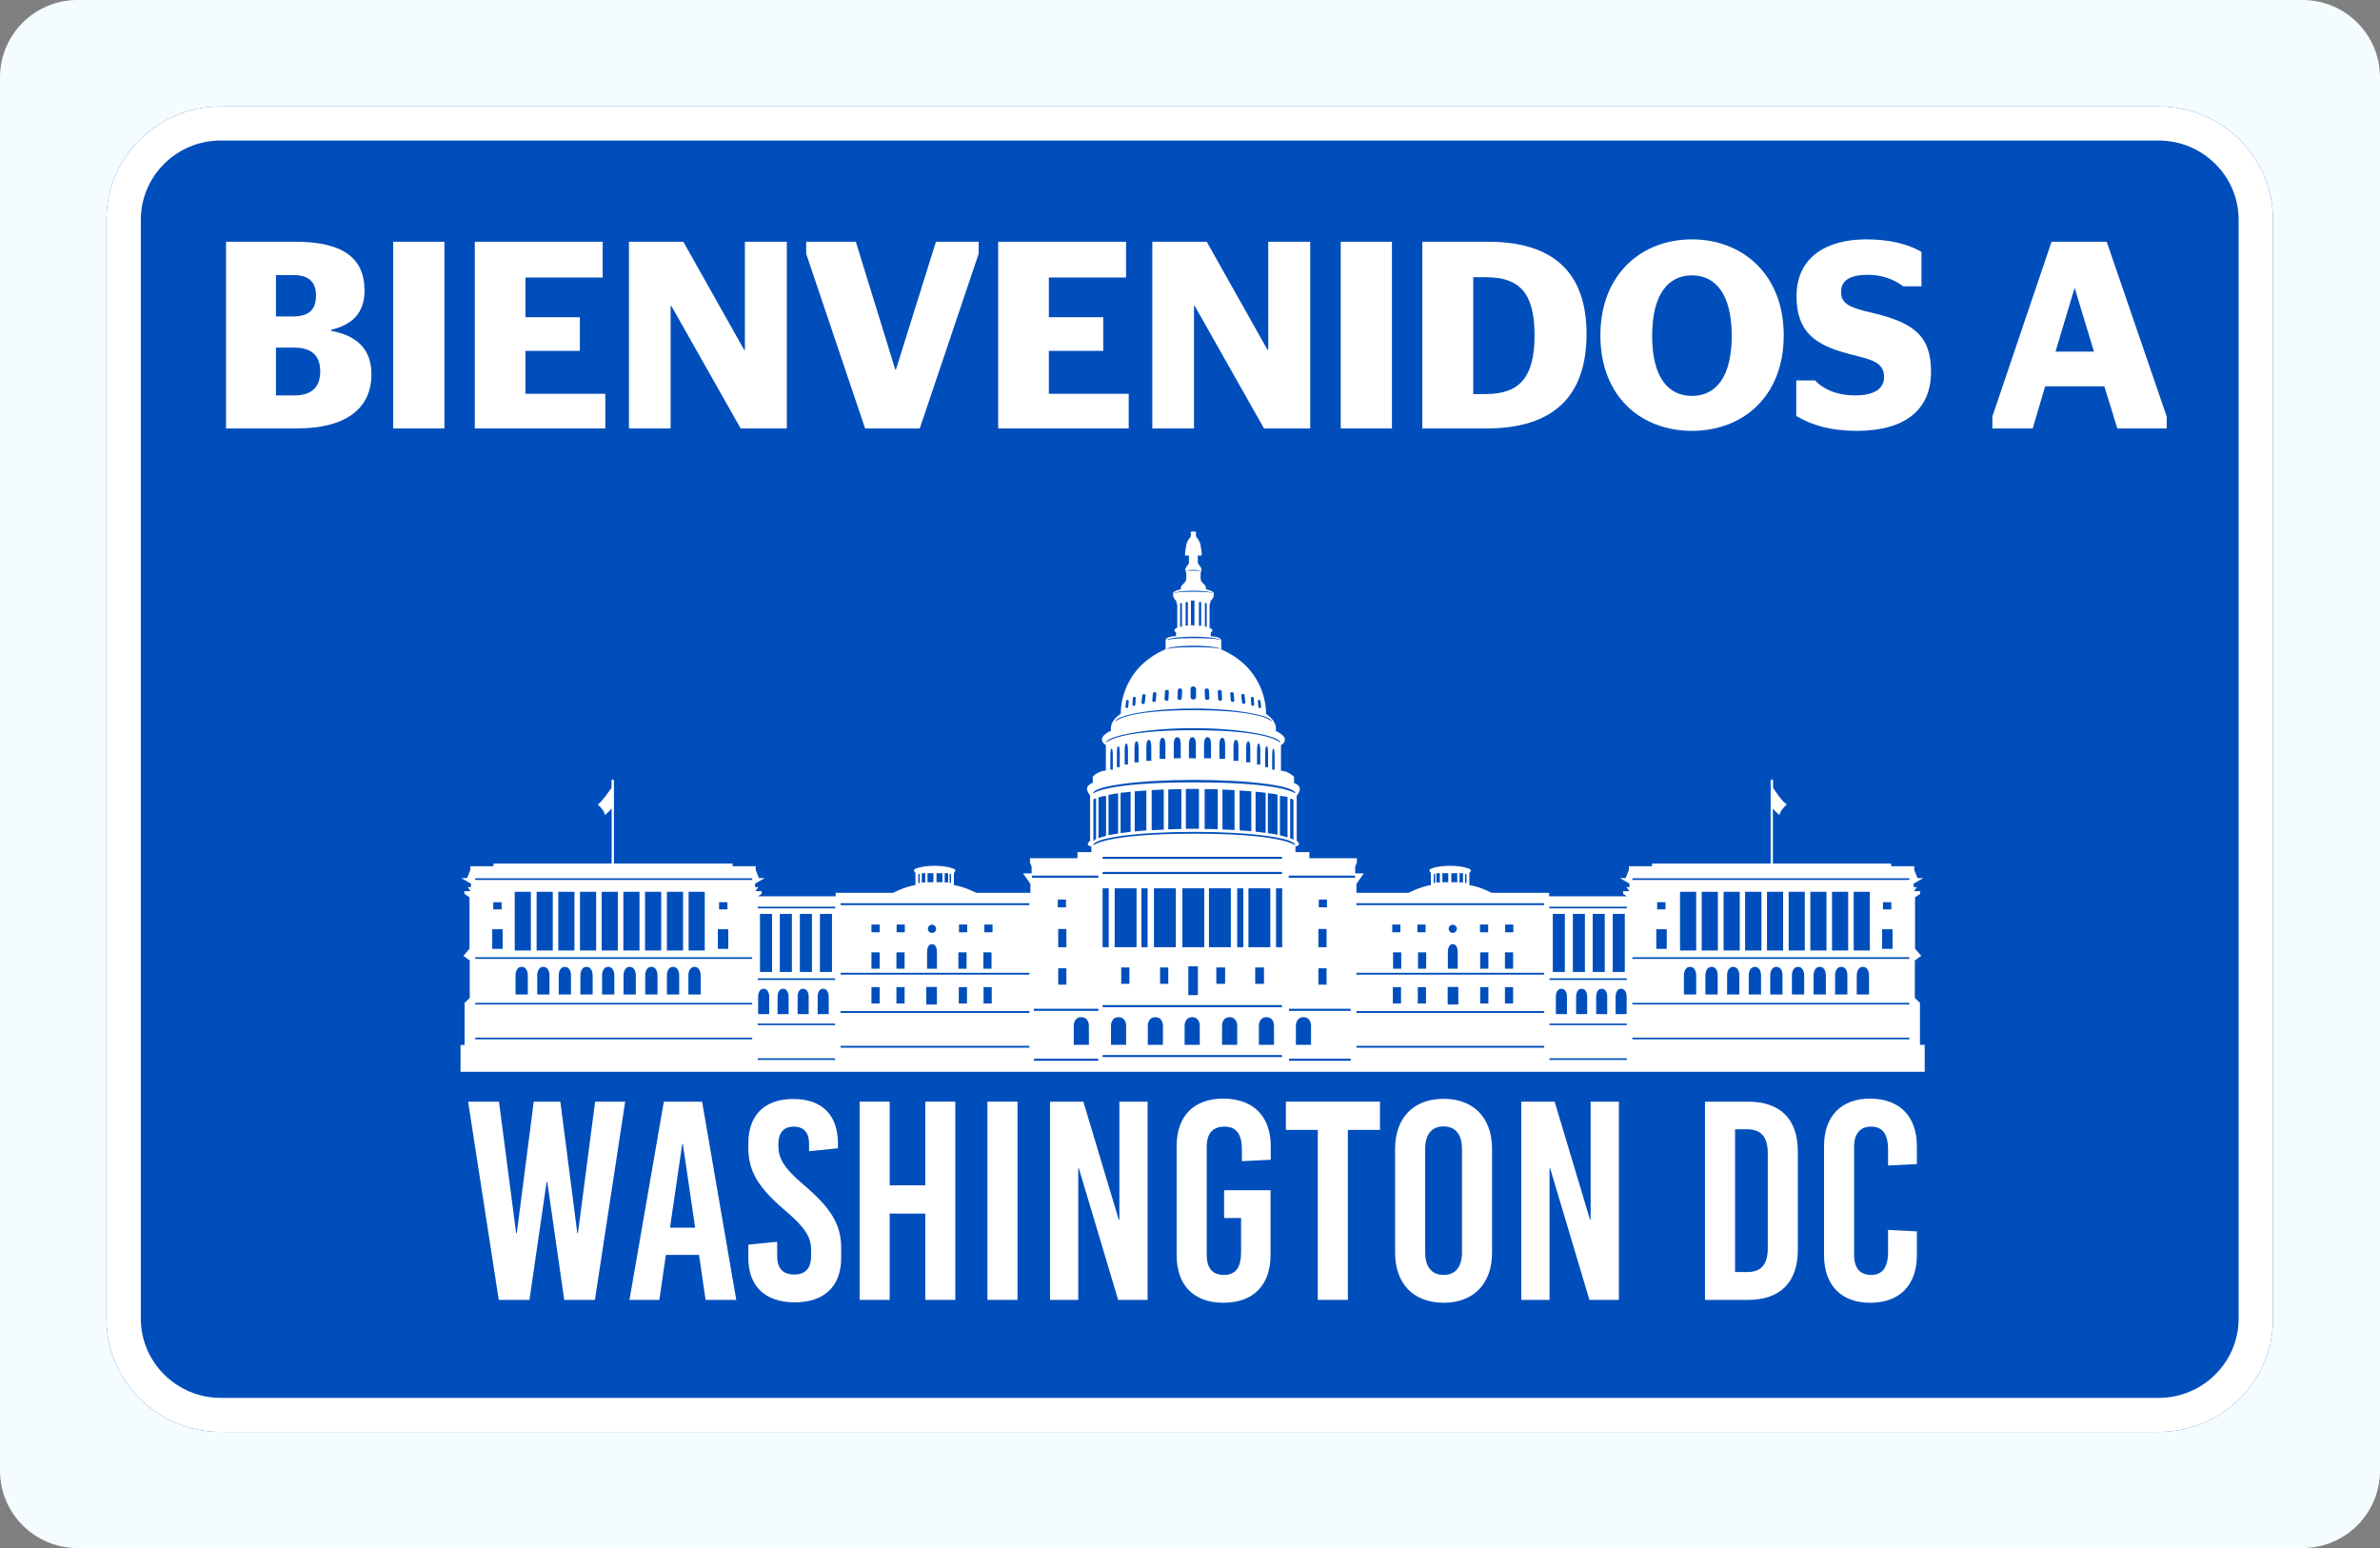 <?xml version="1.0" encoding="UTF-8"?> <svg xmlns="http://www.w3.org/2000/svg" width="246" height="160" viewBox="0 0 246 160" fill="none"><rect x="0" y="0" width="246" height="160" fill="#808080" stroke="none"/><path d="M0 8C0 3.582 3.582 0 8 0H238C242.418 0 246 3.582 246 8V152C246 156.418 242.418 160 238 160H8C3.582 160 0 156.418 0 152V8Z" fill="#F5FCFF"></path><path d="M223.134 11H22.808C16.298 11 11 16.248 11 22.697V136.303C11 142.752 16.298 148 22.808 148H223.134C229.644 148 234.942 142.752 234.942 136.303V22.697C234.942 16.248 229.644 11 223.134 11Z" fill="#004EBB"></path><path d="M223.134 14.526C227.67 14.526 231.387 18.203 231.387 22.701V136.307C231.387 140.801 227.674 144.482 223.134 144.482H22.808C18.272 144.482 14.556 140.804 14.556 136.307V22.697C14.556 18.203 18.268 14.522 22.808 14.522H223.134V14.526ZM223.134 11H22.808C16.298 11 11 16.248 11 22.697V136.303C11 142.752 16.298 148 22.808 148H223.134C229.644 148 234.942 142.752 234.942 136.303V22.697C234.942 16.248 229.644 11 223.134 11Z" fill="white"></path><g clip-path="url(#clip0_5578_9172)"><path d="M198.45 108.01V103.655L197.922 103.147V99.278L198.577 98.792L197.943 98.052V92.745L198.471 92.386V92.111H197.837L198.133 91.688H197.795V91.329L198.789 90.758H198.197L197.858 89.912V89.532H195.469V89.257H183.249V83.548C183.46 83.887 183.947 84.246 183.947 84.246C183.968 83.76 184.687 83.147 184.687 83.147C184.264 82.914 183.503 81.794 183.27 81.434V80.694C183.27 80.631 183.207 80.567 183.143 80.567C183.08 80.567 183.016 80.631 183.016 80.694V89.257H170.754V89.532H168.365V89.912L168.027 90.758H167.435L168.428 91.329V91.688H168.111L168.407 92.111H167.773V92.386L168.153 92.64H160.119V92.28H154.178C154.178 92.28 153.037 91.667 151.874 91.477V90.208C151.874 90.208 152.043 90.124 152.022 89.933C152.001 89.764 151.071 89.489 149.887 89.489C148.703 89.489 147.772 89.743 147.751 89.933C147.73 90.103 147.899 90.208 147.899 90.208V91.477C146.736 91.667 145.595 92.28 145.595 92.28H140.203V91.35L140.965 90.272H140.077V89.553L140.246 89.151V88.707H135.341V88.073H133.903V87.481C133.903 87.481 134.22 87.439 134.263 87.291C134.305 87.121 134.03 86.889 134.03 86.889V82.238C134.03 82.238 134.389 81.836 134.347 81.477C134.305 81.117 133.755 80.927 133.755 80.927V80.293C133.755 80.293 133.205 79.701 132.402 79.658V77.016C132.402 77.016 132.846 76.825 132.804 76.381C132.761 75.937 131.852 75.535 131.852 75.535C131.852 75.535 132.169 74.69 130.859 73.781C130.859 73.781 131.091 69.235 126.228 67.121V66.212C126.228 66.212 126.313 65.81 125.15 65.768V65.366C125.15 65.366 125.319 65.303 125.319 65.155C125.319 64.986 125.023 64.901 125.023 64.901V62.533C125.023 62.533 125.129 62.237 125.129 62.11C125.129 62.11 125.446 61.814 125.446 61.582C125.446 61.349 125.446 61.243 125.446 61.243C125.446 61.243 125.256 61.032 124.643 60.905C124.643 60.905 124.706 60.694 124.537 60.482C124.368 60.271 124.114 60.165 124.093 59.785C124.093 59.404 124.114 59.108 124.114 59.108C124.114 59.108 124.241 58.939 124.157 58.727C124.072 58.516 123.839 58.283 123.818 58.241C123.797 58.199 123.818 57.395 123.818 57.395C123.818 57.395 124.157 57.48 124.199 57.395C124.241 57.311 124.178 56.825 124.093 56.359C124.009 55.894 123.713 55.535 123.649 55.535C123.586 55.535 123.713 55.429 123.628 55.345C123.543 55.239 123.649 55.091 123.649 55.028C123.649 54.985 123.543 54.922 123.353 54.943C123.163 54.922 123.057 54.964 123.057 55.028C123.057 55.07 123.163 55.239 123.078 55.345C122.994 55.45 123.121 55.535 123.057 55.535C122.994 55.535 122.698 55.894 122.613 56.359C122.529 56.825 122.444 57.311 122.507 57.395C122.55 57.48 122.888 57.395 122.888 57.395C122.888 57.395 122.888 58.178 122.888 58.241C122.867 58.283 122.655 58.516 122.55 58.727C122.465 58.939 122.592 59.108 122.592 59.108C122.592 59.108 122.634 59.383 122.613 59.785C122.613 60.165 122.338 60.292 122.169 60.482C122 60.694 122.063 60.905 122.063 60.905C121.429 61.032 121.26 61.243 121.26 61.243C121.26 61.243 121.26 61.349 121.26 61.582C121.26 61.814 121.577 62.11 121.577 62.11C121.577 62.237 121.683 62.533 121.683 62.533V64.88C121.683 64.88 121.408 64.964 121.387 65.133C121.387 65.303 121.556 65.345 121.556 65.345V65.747C120.393 65.789 120.478 66.191 120.478 66.191V67.1C115.615 69.214 115.848 73.76 115.848 73.76C114.537 74.669 114.854 75.514 114.854 75.514C114.854 75.514 113.945 75.916 113.903 76.36C113.86 76.804 114.304 76.994 114.304 76.994V79.637C113.501 79.679 112.951 80.271 112.951 80.271V80.906C112.951 80.906 112.401 81.096 112.359 81.455C112.317 81.815 112.676 82.216 112.676 82.216V86.889C112.676 86.889 112.401 87.121 112.444 87.291C112.486 87.46 112.803 87.481 112.803 87.481V88.073H111.365V88.707H106.461V89.151L106.63 89.553V90.272H105.742L106.503 91.35V92.28H100.9C100.9 92.28 99.758 91.667 98.596 91.477V90.208C98.596 90.208 98.765 90.124 98.744 89.933C98.722 89.764 97.792 89.489 96.608 89.489C95.424 89.489 94.494 89.743 94.473 89.933C94.452 90.103 94.621 90.208 94.621 90.208V91.477C93.458 91.667 92.316 92.28 92.316 92.28H86.375V92.64H78.341L78.722 92.386V92.111H78.088L78.384 91.688H78.045V91.329L79.039 90.758H78.447L78.109 89.912V89.532H75.72V89.257H63.457V80.694C63.457 80.631 63.394 80.567 63.33 80.567C63.267 80.567 63.203 80.631 63.203 80.694V81.434C62.971 81.772 62.189 82.893 61.787 83.147C61.787 83.147 62.485 83.76 62.527 84.246C62.527 84.246 62.992 83.865 63.225 83.548V89.257H51.005V89.532H48.615V89.912L48.277 90.758H47.685L48.679 91.329V91.688H48.341L48.637 92.111H48.002V92.386L48.531 92.745V98.052L47.897 98.792L48.552 99.278V103.147L48.023 103.655V108.01H47.601V110.78H198.937V107.989H198.45V108.01ZM113.522 104.268V104.479H106.862V104.268H113.522ZM109.378 97.904V96.022H110.224V97.904H109.378ZM110.224 100.082V101.773H109.378V100.082H110.224ZM110.182 93.781H109.336V92.978H110.182V93.781ZM113.966 104.099V103.887H132.508V104.099H113.966ZM131.683 105.98V107.989H130.901H130.119V105.98C130.119 105.98 130.119 105.135 130.901 105.135C131.683 105.135 131.683 105.98 131.683 105.98ZM127.878 105.98V107.989H127.095H126.313V105.98C126.313 105.98 126.313 105.135 127.095 105.135C127.878 105.135 127.878 105.98 127.878 105.98ZM124.009 105.98V107.989H123.226H122.444V105.98C122.444 105.98 122.444 105.135 123.226 105.135C124.009 105.135 124.009 105.98 124.009 105.98ZM120.203 105.98V107.989H119.421H118.638V105.98C118.638 105.98 118.638 105.135 119.421 105.135C120.203 105.135 120.203 105.98 120.203 105.98ZM116.397 105.98V107.989H115.615H114.833V105.98C114.833 105.98 114.833 105.135 115.615 105.135C116.397 105.135 116.397 105.98 116.397 105.98ZM115.213 97.904V91.815H117.476V97.904H115.213ZM116.736 99.997V101.688H115.89V99.997H116.736ZM117.983 97.904V91.815H118.617V97.904H117.983ZM119.273 97.904V91.815H121.535V97.904H119.273ZM120.753 99.997V101.688H119.907V99.997H120.753ZM122.211 97.904V91.815H124.474V97.904H122.211ZM123.818 99.87V102.851H122.825V99.87H123.818ZM124.96 97.904V91.815H127.222V97.904H124.96ZM126.63 99.997V101.688H126.567H125.784H125.721V99.997H125.784H126.567H126.63ZM127.878 97.904V91.815H128.512V97.904H127.878ZM129.04 97.904V91.815H131.303V97.904H129.04ZM130.647 99.997V101.688H130.584H129.801H129.738V99.997H129.801H130.584H130.647ZM131.895 97.904V91.815H132.529V97.904H131.895ZM132.508 88.77H113.966V88.559H132.508V88.77ZM132.508 90.124V90.335H113.966V90.124H132.508ZM114.6 91.815V97.904H113.966V91.815H114.6ZM137.117 96.022V97.904H136.271V96.022H137.117ZM136.313 93.781V92.978H137.159V93.781H136.313ZM137.117 100.082V101.773H136.271V100.082H137.117ZM139.611 104.268V104.479H133.227V104.268H139.611ZM113.522 109.426V109.638H106.862V109.426H113.522ZM113.966 109.257V109.046H132.508V109.257H113.966ZM139.611 109.426V109.638H133.227V109.426H139.611ZM144.749 96.361H143.903V95.557H144.749V96.361ZM144.834 98.433V100.124H143.988V98.433H144.834ZM159.612 100.547V100.737H140.203V100.547H159.612ZM147.35 96.361H146.504V95.557H147.35V96.361ZM147.413 98.433V100.124H146.567V98.433H147.413ZM150.161 97.587C150.669 97.587 150.669 98.348 150.669 98.348V100.124H150.161H149.654V98.348C149.654 98.348 149.654 97.587 150.161 97.587ZM149.739 96.001C149.739 95.769 149.929 95.578 150.161 95.578C150.394 95.578 150.584 95.769 150.584 96.001C150.584 96.234 150.394 96.424 150.161 96.424C149.929 96.424 149.739 96.234 149.739 96.001ZM153.819 96.361H152.973V95.557H153.819V96.361ZM153.84 98.433V100.124H152.995V98.433H153.84ZM156.398 98.433V100.124H155.553V98.433H156.398ZM155.574 96.361V95.557H156.42V96.361H155.574ZM168.153 101.118V101.287H160.162V101.118H168.153ZM160.5 100.462V94.458H161.747V100.462H160.5ZM162.572 100.462V94.458H163.819V100.462H162.572ZM164.623 100.462V94.458H165.87V100.462H164.623ZM166.695 100.462V94.458H167.942V100.462H166.695ZM160.162 105.79H168.153V105.959H160.162V105.79ZM160.817 104.817V102.978C160.817 102.978 160.817 102.196 161.388 102.196C161.959 102.196 161.959 102.978 161.959 102.978V104.817H161.388H160.817ZM162.91 104.817V102.978C162.91 102.978 162.91 102.196 163.481 102.196C164.052 102.196 164.052 102.978 164.052 102.978V104.817H163.481H162.91ZM164.982 104.817V102.978C164.982 102.978 164.982 102.196 165.553 102.196C166.124 102.196 166.124 102.978 166.124 102.978V104.817H165.553H164.982ZM166.991 104.817V102.978C166.991 102.978 166.991 102.196 167.562 102.196C168.132 102.196 168.132 102.978 168.132 102.978V104.817H167.562H166.991ZM156.398 102.027V103.718H155.553V102.027H156.398ZM153.84 102.027V103.718H152.995V102.027H153.84ZM150.732 102.006V103.824H149.633V102.006H150.732ZM147.392 102.027V103.718H146.546V102.027H147.392ZM144.812 102.027V103.718H143.967V102.027H144.812ZM159.612 104.5V104.691H140.203V104.5H159.612ZM135.51 105.98V107.989H134.728H133.945V105.98C133.945 105.98 133.945 105.135 134.728 105.135C135.51 105.135 135.51 105.98 135.51 105.98ZM110.985 107.989V105.98C110.985 105.98 110.985 105.135 111.767 105.135C112.549 105.135 112.549 105.98 112.549 105.98V107.989H111.767H110.985ZM168.724 90.779H197.351V90.948H168.724V90.779ZM195.617 96.043V98.073H194.539V96.043H195.617ZM194.624 93.993V93.253H195.49V93.993H194.624ZM193.27 92.174V98.242H191.6V92.174H193.27ZM191.029 92.174V98.242H189.359V92.174H191.029ZM188.788 92.174V98.242H187.118V92.174H188.788ZM186.547 92.174V98.242H184.877V92.174H186.547ZM184.306 92.174V98.242H182.636V92.174H184.306ZM182.065 92.174V98.242H180.374V92.174H182.065ZM179.824 92.174V98.242H178.154V92.174H179.824ZM177.562 92.174V98.242H175.892V92.174H177.562ZM175.321 92.174V98.242H173.65V92.174H175.321ZM172.276 96.043V98.073H171.198V96.043H172.276ZM171.283 93.993V93.253H172.149V93.993H171.283ZM168.724 98.94H197.351V99.109H168.724V98.94ZM193.186 100.779V102.788H192.552H191.917V100.779C191.917 100.779 191.917 99.934 192.552 99.934C193.186 99.934 193.186 100.779 193.186 100.779ZM190.945 100.779V102.788H190.311H189.676V100.779C189.676 100.779 189.676 99.934 190.311 99.934C190.966 99.934 190.945 100.779 190.945 100.779ZM188.725 100.779V102.788H188.091H187.456V100.779C187.456 100.779 187.456 99.934 188.091 99.934C188.725 99.934 188.725 100.779 188.725 100.779ZM186.484 100.779V102.788H185.85H185.215V100.779C185.215 100.779 185.215 99.934 185.85 99.934C186.484 99.934 186.484 100.779 186.484 100.779ZM184.243 100.779V102.788H183.608H182.974V100.779C182.974 100.779 182.974 99.934 183.608 99.934C184.264 99.934 184.243 100.779 184.243 100.779ZM182.023 100.779V102.788H181.389H180.754V100.779C180.754 100.779 180.754 99.934 181.389 99.934C182.023 99.934 182.023 100.779 182.023 100.779ZM179.782 100.779V102.788H179.147H178.513V100.779C178.513 100.779 178.513 99.934 179.147 99.934C179.782 99.934 179.782 100.779 179.782 100.779ZM177.541 100.779V102.788H176.906H176.272V100.779C176.272 100.779 176.272 99.934 176.906 99.934C177.562 99.934 177.541 100.779 177.541 100.779ZM175.321 100.779V102.788H174.686H174.052V100.779C174.052 100.779 174.052 99.934 174.686 99.934C175.321 99.934 175.321 100.779 175.321 100.779ZM168.724 103.655H197.351V103.824H168.724V103.655ZM168.153 93.887H160.141V93.739L160.162 93.718H168.153V93.887ZM151.43 90.335H151.578V91.265H151.43V90.335ZM150.859 90.251H151.219V91.202H150.859V90.251ZM150.013 90.251H150.627V91.181H150.013V90.251ZM149.083 90.251H149.696V91.181H149.083V90.251ZM148.47 90.251H148.829V91.202H148.47V90.251ZM148.195 90.335H148.343V91.265H148.195V90.335ZM159.612 93.358V93.549H140.203V93.358H159.612ZM140.055 90.504V90.716H133.205V90.504H140.055ZM130.14 72.343C130.224 72.343 130.288 72.385 130.288 72.47L130.351 73.041C130.351 73.125 130.309 73.189 130.224 73.189C130.14 73.189 130.076 73.146 130.076 73.062L130.013 72.491C130.013 72.428 130.055 72.364 130.14 72.343ZM129.421 72.026H129.442C129.527 72.026 129.59 72.089 129.59 72.153L129.632 72.808C129.632 72.893 129.569 72.956 129.506 72.956H129.484C129.4 72.956 129.336 72.893 129.336 72.829L129.294 72.174C129.294 72.089 129.358 72.026 129.421 72.026ZM128.427 71.73H128.47C128.554 71.73 128.639 71.772 128.639 71.857L128.723 72.576C128.723 72.66 128.681 72.745 128.596 72.745H128.554C128.47 72.745 128.385 72.703 128.385 72.618L128.3 71.899C128.279 71.814 128.343 71.751 128.427 71.73ZM127.307 71.54H127.349C127.434 71.54 127.518 71.603 127.518 71.688L127.582 72.385C127.582 72.47 127.518 72.555 127.434 72.555H127.391C127.307 72.555 127.222 72.491 127.222 72.406L127.159 71.709C127.138 71.624 127.222 71.54 127.307 71.54ZM126.271 71.476L126.313 72.237C126.313 72.343 126.25 72.406 126.144 72.428H126.102C125.996 72.428 125.932 72.364 125.911 72.258L125.869 71.497C125.869 71.392 125.932 71.328 126.038 71.307H126.08C126.186 71.307 126.271 71.392 126.271 71.476ZM122.613 59.023C122.613 58.981 122.93 58.897 123.353 58.897C123.755 58.897 124.093 58.981 124.093 59.023C124.093 59.023 124.03 58.981 123.353 58.981C122.677 58.96 122.613 59.023 122.613 59.023ZM121.345 61.307C121.345 61.201 122.254 61.053 123.353 61.053C124.474 61.053 125.362 61.201 125.362 61.307C125.362 61.307 125.171 61.159 123.353 61.159C121.535 61.159 121.345 61.307 121.345 61.307ZM124.727 62.343V64.774H124.537V62.343H124.727ZM124.157 62.237V64.668H123.924V62.237H124.157ZM123.459 62.068V64.626H123.099V62.068H123.459ZM122.782 62.237V64.668H122.55V62.237H122.782ZM122.169 62.343V64.774H121.979V62.343H122.169ZM123.374 65.81C124.897 65.81 126.123 66 126.123 66.148C126.123 66.148 125.848 65.958 123.374 65.958C120.901 65.958 120.626 66.169 120.626 66.148C120.605 66 121.852 65.81 123.374 65.81ZM123.374 66.74C124.897 66.74 126.123 66.931 126.123 67.079C126.123 67.079 125.848 66.888 123.374 66.888C120.901 66.888 120.626 67.1 120.626 67.079C120.605 66.931 121.852 66.74 123.374 66.74ZM125.002 72.132C125.002 72.237 124.918 72.343 124.812 72.343H124.77C124.664 72.343 124.558 72.258 124.558 72.153L124.516 71.371C124.516 71.265 124.601 71.159 124.706 71.159H124.749C124.854 71.159 124.96 71.244 124.96 71.349L125.002 72.132ZM123.628 71.201V72.047C123.628 72.174 123.522 72.301 123.374 72.301H123.311C123.184 72.301 123.057 72.195 123.057 72.047V71.201C123.057 71.075 123.163 70.948 123.311 70.948H123.374C123.522 70.969 123.628 71.075 123.628 71.201ZM122.19 71.371L122.148 72.153C122.148 72.258 122.042 72.364 121.937 72.343H121.894C121.789 72.343 121.683 72.237 121.704 72.132L121.746 71.349C121.746 71.244 121.852 71.138 121.958 71.159H122C122.106 71.159 122.19 71.244 122.19 71.371ZM120.414 71.476C120.414 71.371 120.499 71.307 120.605 71.307H120.647C120.753 71.307 120.816 71.392 120.816 71.497L120.774 72.258C120.774 72.364 120.689 72.428 120.584 72.428H120.541C120.436 72.428 120.372 72.343 120.372 72.237L120.414 71.476ZM119.167 71.688C119.167 71.603 119.252 71.54 119.336 71.54H119.378C119.463 71.54 119.526 71.624 119.526 71.709L119.463 72.406C119.463 72.491 119.378 72.555 119.294 72.555H119.252C119.167 72.555 119.104 72.47 119.104 72.385L119.167 71.688ZM117.983 72.597L118.068 71.878C118.068 71.793 118.152 71.73 118.237 71.751H118.279C118.364 71.751 118.427 71.836 118.406 71.92L118.321 72.639C118.321 72.724 118.237 72.787 118.152 72.766H118.11C118.046 72.745 117.983 72.681 117.983 72.597ZM117.095 72.153C117.095 72.068 117.158 72.026 117.243 72.026H117.264C117.349 72.026 117.391 72.089 117.391 72.174L117.349 72.829C117.349 72.914 117.285 72.956 117.201 72.956H117.18C117.095 72.956 117.053 72.893 117.053 72.808L117.095 72.153ZM116.334 73.041L116.397 72.47C116.397 72.385 116.482 72.343 116.545 72.343C116.63 72.343 116.672 72.428 116.672 72.491L116.609 73.062C116.609 73.146 116.524 73.189 116.461 73.189C116.397 73.189 116.334 73.125 116.334 73.041ZM123.374 73.231C127.835 73.231 131.451 73.971 131.451 74.563C131.451 74.605 130.668 73.4 123.374 73.4C116.08 73.4 115.298 74.605 115.298 74.563C115.298 73.971 118.913 73.231 123.374 73.231ZM123.332 75.261C128.3 75.261 132.339 76.085 132.339 76.762C132.339 76.804 131.472 75.472 123.332 75.472C115.213 75.472 114.325 76.804 114.325 76.762C114.325 76.106 118.364 75.261 123.332 75.261ZM131.747 78.03V79.552H131.62H131.493V78.03C131.493 78.03 131.493 77.375 131.62 77.375C131.747 77.375 131.747 78.03 131.747 78.03ZM131.07 77.777V79.299H130.922H130.774V77.777C130.774 77.777 130.774 77.121 130.922 77.121C131.07 77.121 131.07 77.777 131.07 77.777ZM130.267 77.502V79.024H130.097H129.928V77.502C129.928 77.502 129.928 76.846 130.097 76.846C130.267 76.846 130.267 77.502 130.267 77.502ZM129.231 77.269V78.791H129.019H128.808V77.269C128.808 77.269 128.808 76.614 129.019 76.614C129.231 76.614 129.231 77.269 129.231 77.269ZM128.004 77.121V78.643H127.751H127.497V77.121C127.497 77.121 127.497 76.466 127.751 76.466C128.004 76.466 128.004 77.121 128.004 77.121ZM126.63 76.91V78.432H126.334H126.038V76.91C126.038 76.91 126.038 76.254 126.334 76.254C126.63 76.254 126.63 76.91 126.63 76.91ZM125.171 76.846V78.369H124.812H124.453V76.846C124.453 76.846 124.453 76.191 124.812 76.191C125.171 76.191 125.171 76.846 125.171 76.846ZM123.607 76.846V78.369H123.247H122.888V76.846C122.888 76.846 122.888 76.191 123.247 76.191C123.607 76.191 123.607 76.846 123.607 76.846ZM122.042 76.846V78.369H121.683H121.323V76.846C121.323 76.846 121.323 76.191 121.683 76.191C122.042 76.191 122.042 76.846 122.042 76.846ZM120.457 76.91V78.432H120.161H119.865V76.91C119.865 76.91 119.865 76.254 120.161 76.254C120.457 76.254 120.457 76.91 120.457 76.91ZM118.998 77.121V78.643H118.744H118.49V77.121C118.49 77.121 118.49 76.466 118.744 76.466C118.998 76.487 118.998 77.121 118.998 77.121ZM117.687 77.269V78.791H117.476H117.264V77.269C117.264 77.269 117.264 76.614 117.476 76.614C117.687 76.614 117.687 77.269 117.687 77.269ZM116.588 77.502V79.024H116.418H116.249V77.502C116.249 77.502 116.249 76.846 116.418 76.846C116.588 76.846 116.588 77.502 116.588 77.502ZM115.742 77.777V79.299H115.594H115.446V77.777C115.446 77.777 115.446 77.121 115.594 77.121C115.742 77.121 115.742 77.777 115.742 77.777ZM115.023 78.03V79.552H114.896H114.769V78.03C114.769 78.03 114.769 77.375 114.896 77.375C115.023 77.375 115.023 78.03 115.023 78.03ZM123.438 80.61C129.21 80.61 133.882 81.223 133.882 82.005C133.882 82.047 132.867 80.863 123.438 80.863C114.008 80.863 112.993 82.047 112.993 82.005C112.993 81.244 117.666 80.61 123.438 80.61ZM133.692 82.639V86.804C133.607 86.741 133.501 86.677 133.353 86.635V82.534L133.692 82.639ZM133.079 82.386V86.551C132.867 86.487 132.592 86.403 132.296 86.339V82.259L132.952 82.343C132.994 82.364 133.036 82.364 133.079 82.386ZM132.043 82.132V86.276C131.747 86.212 131.408 86.17 131.049 86.107V81.984L131.641 82.047C131.789 82.09 131.916 82.111 132.043 82.132ZM130.816 81.942V86.085C130.499 86.043 130.14 86.001 129.78 85.959V81.836C130.14 81.857 130.478 81.899 130.816 81.942ZM129.336 81.794V85.916C128.956 85.874 128.554 85.853 128.131 85.832V81.709C128.533 81.73 128.935 81.751 129.336 81.794ZM127.603 81.667V85.79C127.201 85.768 126.778 85.747 126.355 85.726V81.603C126.778 81.624 127.18 81.646 127.603 81.667ZM125.869 81.582V85.705C125.425 85.684 124.981 85.684 124.516 85.684V81.561C124.981 81.561 125.425 81.561 125.869 81.582ZM123.924 81.54V85.663C123.755 85.663 123.586 85.663 123.417 85.663C123.142 85.663 122.846 85.663 122.571 85.663V81.54C122.825 81.54 123.078 81.54 123.353 81.54C123.543 81.54 123.734 81.54 123.924 81.54ZM122.106 81.561V85.684C121.641 85.684 121.197 85.705 120.753 85.726V81.603C121.197 81.582 121.641 81.561 122.106 81.561ZM120.288 81.603V85.747C119.865 85.768 119.442 85.79 119.04 85.811V81.667C119.421 81.646 119.844 81.624 120.288 81.603ZM118.49 81.709V85.832C118.068 85.853 117.666 85.895 117.285 85.938V81.794C117.666 81.751 118.068 81.73 118.49 81.709ZM116.862 81.836V85.98C116.503 86.022 116.144 86.064 115.827 86.107V81.942C116.144 81.921 116.482 81.878 116.862 81.836ZM115.573 82.005V86.149C115.213 86.212 114.875 86.255 114.579 86.318V82.153C114.812 82.111 115.065 82.069 115.319 82.026L115.573 82.005ZM114.325 82.259V86.403C114.008 86.466 113.755 86.551 113.543 86.635V82.428C113.649 82.386 113.755 82.364 113.881 82.322L114.325 82.259ZM113.289 82.512V86.72C113.163 86.783 113.078 86.847 113.036 86.91H113.015V82.618L113.289 82.512ZM123.438 85.98C129.21 85.98 133.882 86.593 133.882 87.375C133.882 87.417 132.867 86.17 123.438 86.17C114.008 86.17 112.993 87.417 112.993 87.375C112.993 86.593 117.666 85.98 123.438 85.98ZM106.672 90.504H113.522V90.716H106.672V90.504ZM98.152 90.335H98.3V91.265H98.152V90.335ZM97.644 90.251H98.004V91.202H97.644V90.251ZM96.799 90.251H97.412V91.181H96.799V90.251ZM95.868 90.251H96.481V91.181H95.868V90.251ZM95.276 90.251H95.636V91.202H95.276V90.251ZM94.917 90.335H95.065V91.265H94.917V90.335ZM86.883 93.358H106.397V93.549H86.883V93.358ZM101.746 96.361V95.557H102.591V96.361H101.746ZM102.486 98.433V100.124H101.64V98.433H102.486ZM99.124 96.361V95.557H99.97V96.361H99.124ZM99.906 98.433V100.124H99.061V98.433H99.906ZM96.333 97.587C96.841 97.587 96.841 98.348 96.841 98.348V100.124H96.333H95.826V98.348C95.826 98.348 95.826 97.587 96.333 97.587ZM95.91 96.001C95.91 95.769 96.101 95.578 96.333 95.578C96.566 95.578 96.756 95.769 96.756 96.001C96.756 96.234 96.566 96.424 96.333 96.424C96.08 96.424 95.91 96.234 95.91 96.001ZM92.676 96.361V95.557H93.522V96.361H92.676ZM93.5 98.433V100.124H92.655V98.433H93.5ZM90.075 98.433H90.921V100.124H90.075V98.433ZM90.075 96.361V95.557H90.921V96.361H90.075ZM86.883 100.547H106.397V100.737H86.883V100.547ZM102.507 102.027V103.718H101.661V102.027H102.507ZM99.949 102.027V103.718H99.103V102.027H99.949ZM96.841 102.006V103.824H95.741V102.006H96.841ZM93.5 102.027V103.718H92.655V102.027H93.5ZM90.921 102.027V103.718H90.075V102.027H90.921ZM86.883 104.5H106.397V104.691H86.883V104.5ZM78.32 93.718H86.312L86.333 93.739V93.887H78.32V93.718ZM85.995 94.458V100.462H84.748V94.458H85.995ZM83.923 94.458V100.462H82.675V94.458H83.923ZM81.851 94.458V100.462H80.604V94.458H81.851ZM79.8 94.458V100.462H78.553V94.458H79.8ZM78.32 101.118H86.312V101.287H78.32V101.118ZM85.657 102.978V104.817H85.086H84.515V102.978C84.515 102.978 84.515 102.196 85.086 102.196C85.657 102.217 85.657 102.978 85.657 102.978ZM83.585 102.978V104.817H83.014H82.443V102.978C82.443 102.978 82.443 102.196 83.014 102.196C83.585 102.217 83.585 102.978 83.585 102.978ZM81.513 102.978V104.817H80.942H80.371V102.978C80.371 102.978 80.371 102.196 80.942 102.196C81.513 102.217 81.513 102.978 81.513 102.978ZM79.504 102.978V104.817H78.933H78.362V102.978C78.362 102.978 78.362 102.196 78.933 102.196C79.504 102.217 79.504 102.978 79.504 102.978ZM78.32 105.79H86.312V105.959H78.32V105.79ZM49.123 90.779H77.749V90.948H49.123V90.779ZM75.276 96.043V98.073H74.198V96.043H75.276ZM74.324 93.993V93.253H75.191V93.993H74.324ZM72.844 92.174V98.242H71.174V92.174H72.844ZM70.603 92.174V98.242H68.933V92.174H70.603ZM68.341 92.174V98.242H66.671V92.174H68.341ZM66.1 92.174V98.242H64.43V92.174H66.1ZM63.859 92.174V98.242H62.189V92.174H63.859ZM61.618 92.174V98.242H59.948V92.174H61.618ZM59.377 92.174V98.242H57.707V92.174H59.377ZM57.136 92.174V98.242H55.465V92.174H57.136ZM54.873 92.174V98.242H53.203V92.174H54.873ZM51.956 96.043V98.073H50.878V96.043H51.956ZM50.983 93.993V93.253H51.85V93.993H50.983ZM49.123 98.94H77.749V99.109H49.123V98.94ZM72.421 100.779V102.788H71.787H71.153V100.779C71.153 100.779 71.153 99.934 71.787 99.934C72.421 99.934 72.421 100.779 72.421 100.779ZM70.202 100.779V102.788H69.567H68.933V100.779C68.933 100.779 68.933 99.934 69.567 99.934C70.202 99.934 70.202 100.779 70.202 100.779ZM67.96 100.779V102.788H67.326H66.692V100.779C66.692 100.779 66.692 99.934 67.326 99.934C67.96 99.934 67.96 100.779 67.96 100.779ZM65.719 100.779V102.788H65.085H64.451V100.779C64.451 100.779 64.451 99.934 65.085 99.934C65.719 99.934 65.719 100.779 65.719 100.779ZM63.499 100.779V102.788H62.865H62.231V100.779C62.231 100.779 62.231 99.934 62.865 99.934C63.499 99.934 63.499 100.779 63.499 100.779ZM61.258 100.779V102.788H60.624H59.99V100.779C59.99 100.779 59.99 99.934 60.624 99.934C61.258 99.934 61.258 100.779 61.258 100.779ZM59.017 100.779V102.788H58.383H57.749V100.779C57.749 100.779 57.749 99.934 58.383 99.934C59.017 99.934 59.017 100.779 59.017 100.779ZM56.797 100.779V102.788H56.163H55.529V100.779C55.529 100.779 55.529 99.934 56.163 99.934C56.797 99.934 56.797 100.779 56.797 100.779ZM54.556 100.779V102.788H53.922H53.288V100.779C53.288 100.779 53.288 99.934 53.922 99.934C54.556 99.934 54.556 100.779 54.556 100.779ZM49.123 103.655H77.749V103.824H49.123V103.655ZM160.162 109.384H168.153V109.553H160.162V109.384ZM159.612 108.095V108.285H140.203V108.095H159.612ZM168.724 107.249H197.351V107.418H168.724V107.249ZM86.883 108.095H106.397V108.285H86.883V108.095ZM78.32 109.384H86.312V109.553H78.32V109.384ZM49.123 107.249H77.749V107.418H49.123V107.249Z" fill="white"></path><path d="M61.491 134.353H58.32L56.565 122.154H56.502L54.725 134.353H51.554L48.383 113.866H51.575L53.351 127.461H53.415L55.169 113.866H57.918L59.673 127.461H59.736L61.512 113.866H64.62L61.491 134.353Z" fill="white"></path><path d="M76.1 134.353H72.929L72.252 129.702H68.827L68.151 134.353H65.064L68.616 113.866H72.57L76.1 134.353ZM70.519 118.243L69.25 126.89H71.851L70.582 118.243H70.519Z" fill="white"></path><path d="M86.608 118.158V118.687L83.627 118.983V118.222C83.627 117.059 83.077 116.446 82.041 116.446C81.026 116.446 80.456 117.059 80.456 118.222V118.475C80.456 119.68 80.984 120.695 83.056 122.45C85.889 124.86 86.946 126.552 86.946 129.004V130.019C86.946 132.937 85.213 134.607 82.147 134.607C79.081 134.607 77.348 132.937 77.348 130.019V128.645L80.329 128.349V129.808C80.329 131.097 80.921 131.732 82.084 131.732C83.246 131.732 83.838 131.097 83.838 129.808V129.173C83.838 127.884 83.225 126.869 81.153 125.114C78.32 122.704 77.348 121.012 77.348 118.623V118.179C77.348 115.262 79.018 113.592 81.978 113.592C84.938 113.57 86.608 115.241 86.608 118.158Z" fill="white"></path><path d="M98.744 134.353H95.636V125.431H91.957V134.353H88.849V113.866H91.957V122.514H95.636V113.866H98.744V134.353Z" fill="white"></path><path d="M105.171 134.353H102.063V113.866H105.171V134.353Z" fill="white"></path><path d="M118.617 134.353H115.573L111.513 120.759H111.45V134.353H108.532V113.866H111.979L115.636 126.066H115.7V113.866H118.617V134.353Z" fill="white"></path><path d="M131.345 118.475V119.871L128.364 120.019V118.814C128.364 117.165 127.751 116.446 126.546 116.446C125.34 116.446 124.727 117.186 124.727 118.518V129.702C124.727 131.055 125.319 131.774 126.503 131.774C127.708 131.774 128.279 131.034 128.279 129.406V125.896H126.524V123.021H131.324V129.723C131.324 132.831 129.548 134.649 126.44 134.649C123.374 134.649 121.619 132.831 121.619 129.723V118.475C121.619 115.368 123.374 113.549 126.44 113.549C129.569 113.57 131.345 115.389 131.345 118.475Z" fill="white"></path><path d="M142.614 116.784H139.316V134.353H136.208V116.784H132.909V113.866H142.635V116.784H142.614Z" fill="white"></path><path d="M154.221 118.75V129.469C154.221 132.683 152.318 134.649 149.21 134.649C146.102 134.649 144.199 132.683 144.199 129.469V118.75C144.199 115.537 146.102 113.571 149.21 113.571C152.318 113.571 154.221 115.537 154.221 118.75ZM147.307 118.772V129.427C147.307 130.949 147.984 131.774 149.21 131.774C150.436 131.774 151.113 130.949 151.113 129.427V118.772C151.113 117.249 150.436 116.425 149.21 116.425C147.984 116.425 147.307 117.249 147.307 118.772Z" fill="white"></path><path d="M167.329 134.353H164.284L160.225 120.759H160.162V134.353H157.244V113.866H160.69L164.348 126.066H164.411V113.866H167.329V134.353Z" fill="white"></path><path d="M185.828 119.046V129.173C185.828 132.535 184.01 134.353 180.67 134.353H176.23V113.866H180.67C184.031 113.866 185.828 115.664 185.828 119.046ZM179.338 116.721V131.478H180.564C182.065 131.478 182.72 130.696 182.72 128.962V119.237C182.72 117.503 182.044 116.721 180.564 116.721H179.338Z" fill="white"></path><path d="M198.133 118.475V120.315L195.152 120.463V118.814C195.152 117.165 194.539 116.446 193.397 116.446C192.256 116.446 191.642 117.186 191.642 118.518V129.702C191.642 131.055 192.256 131.774 193.397 131.774C194.539 131.774 195.152 131.034 195.152 129.406V127.123L198.133 127.271V129.723C198.133 132.831 196.357 134.649 193.313 134.649C190.289 134.649 188.535 132.831 188.535 129.723V118.475C188.535 115.368 190.289 113.549 193.313 113.549C196.357 113.57 198.133 115.389 198.133 118.475Z" fill="white"></path></g><path d="M23.365 44.285H30.687C35.596 44.285 38.393 42.328 38.393 38.689C38.393 35.987 36.775 34.664 34.225 34.195V34.085C36.337 33.589 37.68 32.403 37.68 30.032C37.68 26.586 35.322 24.987 30.55 24.987H23.365V44.285ZM28.521 40.867V35.932H30.468C32.223 35.932 33.1 36.786 33.1 38.386C33.1 39.957 32.25 40.867 30.468 40.867H28.521ZM28.521 32.706V28.433H30.331C31.921 28.433 32.662 29.15 32.662 30.556C32.662 32.017 31.921 32.706 30.303 32.706H28.521Z" fill="white"></path><path d="M45.934 44.285V24.987H40.641V44.285H45.934Z" fill="white"></path><path d="M49.075 44.285H62.567V40.701H54.313V36.263H59.935V32.789H54.313V28.681H62.293V24.987H49.075V44.285Z" fill="white"></path><path d="M65.01 44.285H69.315V31.631H69.397L76.555 44.285H81.327V24.987H76.994V36.152H76.911L70.631 24.987H65.01V44.285Z" fill="white"></path><path d="M89.418 44.285H95.067L101.155 26.227V24.987H96.74L92.599 38.22H92.544L88.458 24.987H83.329V26.227L89.418 44.285Z" fill="white"></path><path d="M103.172 44.285H116.665V40.701H108.41V36.263H114.032V32.789H108.41V28.681H116.391V24.987H103.172V44.285Z" fill="white"></path><path d="M119.107 44.285H123.413V31.631H123.495L130.652 44.285H135.424V24.987H131.091V36.152H131.009L124.729 24.987H119.107V44.285Z" fill="white"></path><path d="M143.872 44.285V24.987H138.579V44.285H143.872Z" fill="white"></path><path d="M147.013 44.285H153.649C160.478 44.285 163.988 41.032 163.988 34.526C163.988 28.075 160.451 24.987 153.814 24.987H147.013V44.285ZM152.278 40.729V28.654H153.567C157.05 28.654 158.613 30.253 158.613 34.664C158.613 39.075 156.995 40.729 153.567 40.729H152.278Z" fill="white"></path><path d="M174.88 44.533C180.091 44.533 184.369 41.032 184.369 34.664C184.369 28.295 180.036 24.739 174.88 24.739C169.724 24.739 165.419 28.295 165.419 34.664C165.419 41.032 169.67 44.533 174.88 44.533ZM174.88 40.922C172.467 40.922 170.767 39.047 170.767 34.719C170.767 30.363 172.467 28.461 174.88 28.461C177.293 28.461 178.994 30.363 178.994 34.719C178.994 39.047 177.293 40.922 174.88 40.922Z" fill="white"></path><path d="M191.943 44.533C196.961 44.533 199.594 42.3 199.594 38.441C199.594 34.829 197.976 33.368 193.451 32.32C191.367 31.824 190.297 31.466 190.297 30.198C190.297 28.957 191.23 28.405 193.095 28.405C194.63 28.405 195.837 28.929 196.715 29.591H198.607V26.035C197.236 25.235 195.316 24.739 192.903 24.739C188.679 24.739 185.69 26.669 185.69 30.611C185.69 34.25 187.555 35.656 191.065 36.566C193.204 37.145 194.74 37.31 194.74 38.965C194.74 40.178 193.725 40.867 191.751 40.867C189.749 40.867 188.378 40.15 187.61 39.323H185.663V42.99C187.226 43.927 189.146 44.533 191.943 44.533Z" fill="white"></path><path d="M205.934 44.285H210.102L211.391 39.929H217.507L218.851 44.285H223.951V43.045L217.754 24.987H212.05L205.934 43.045V44.285ZM214.408 29.839H214.463L216.437 36.345H212.461L214.408 29.839Z" fill="white"></path><defs><clipPath id="clip0_5578_9172"><rect width="151.336" height="79.685" fill="white" transform="translate(47.601 54.964)"></rect></clipPath></defs></svg> 